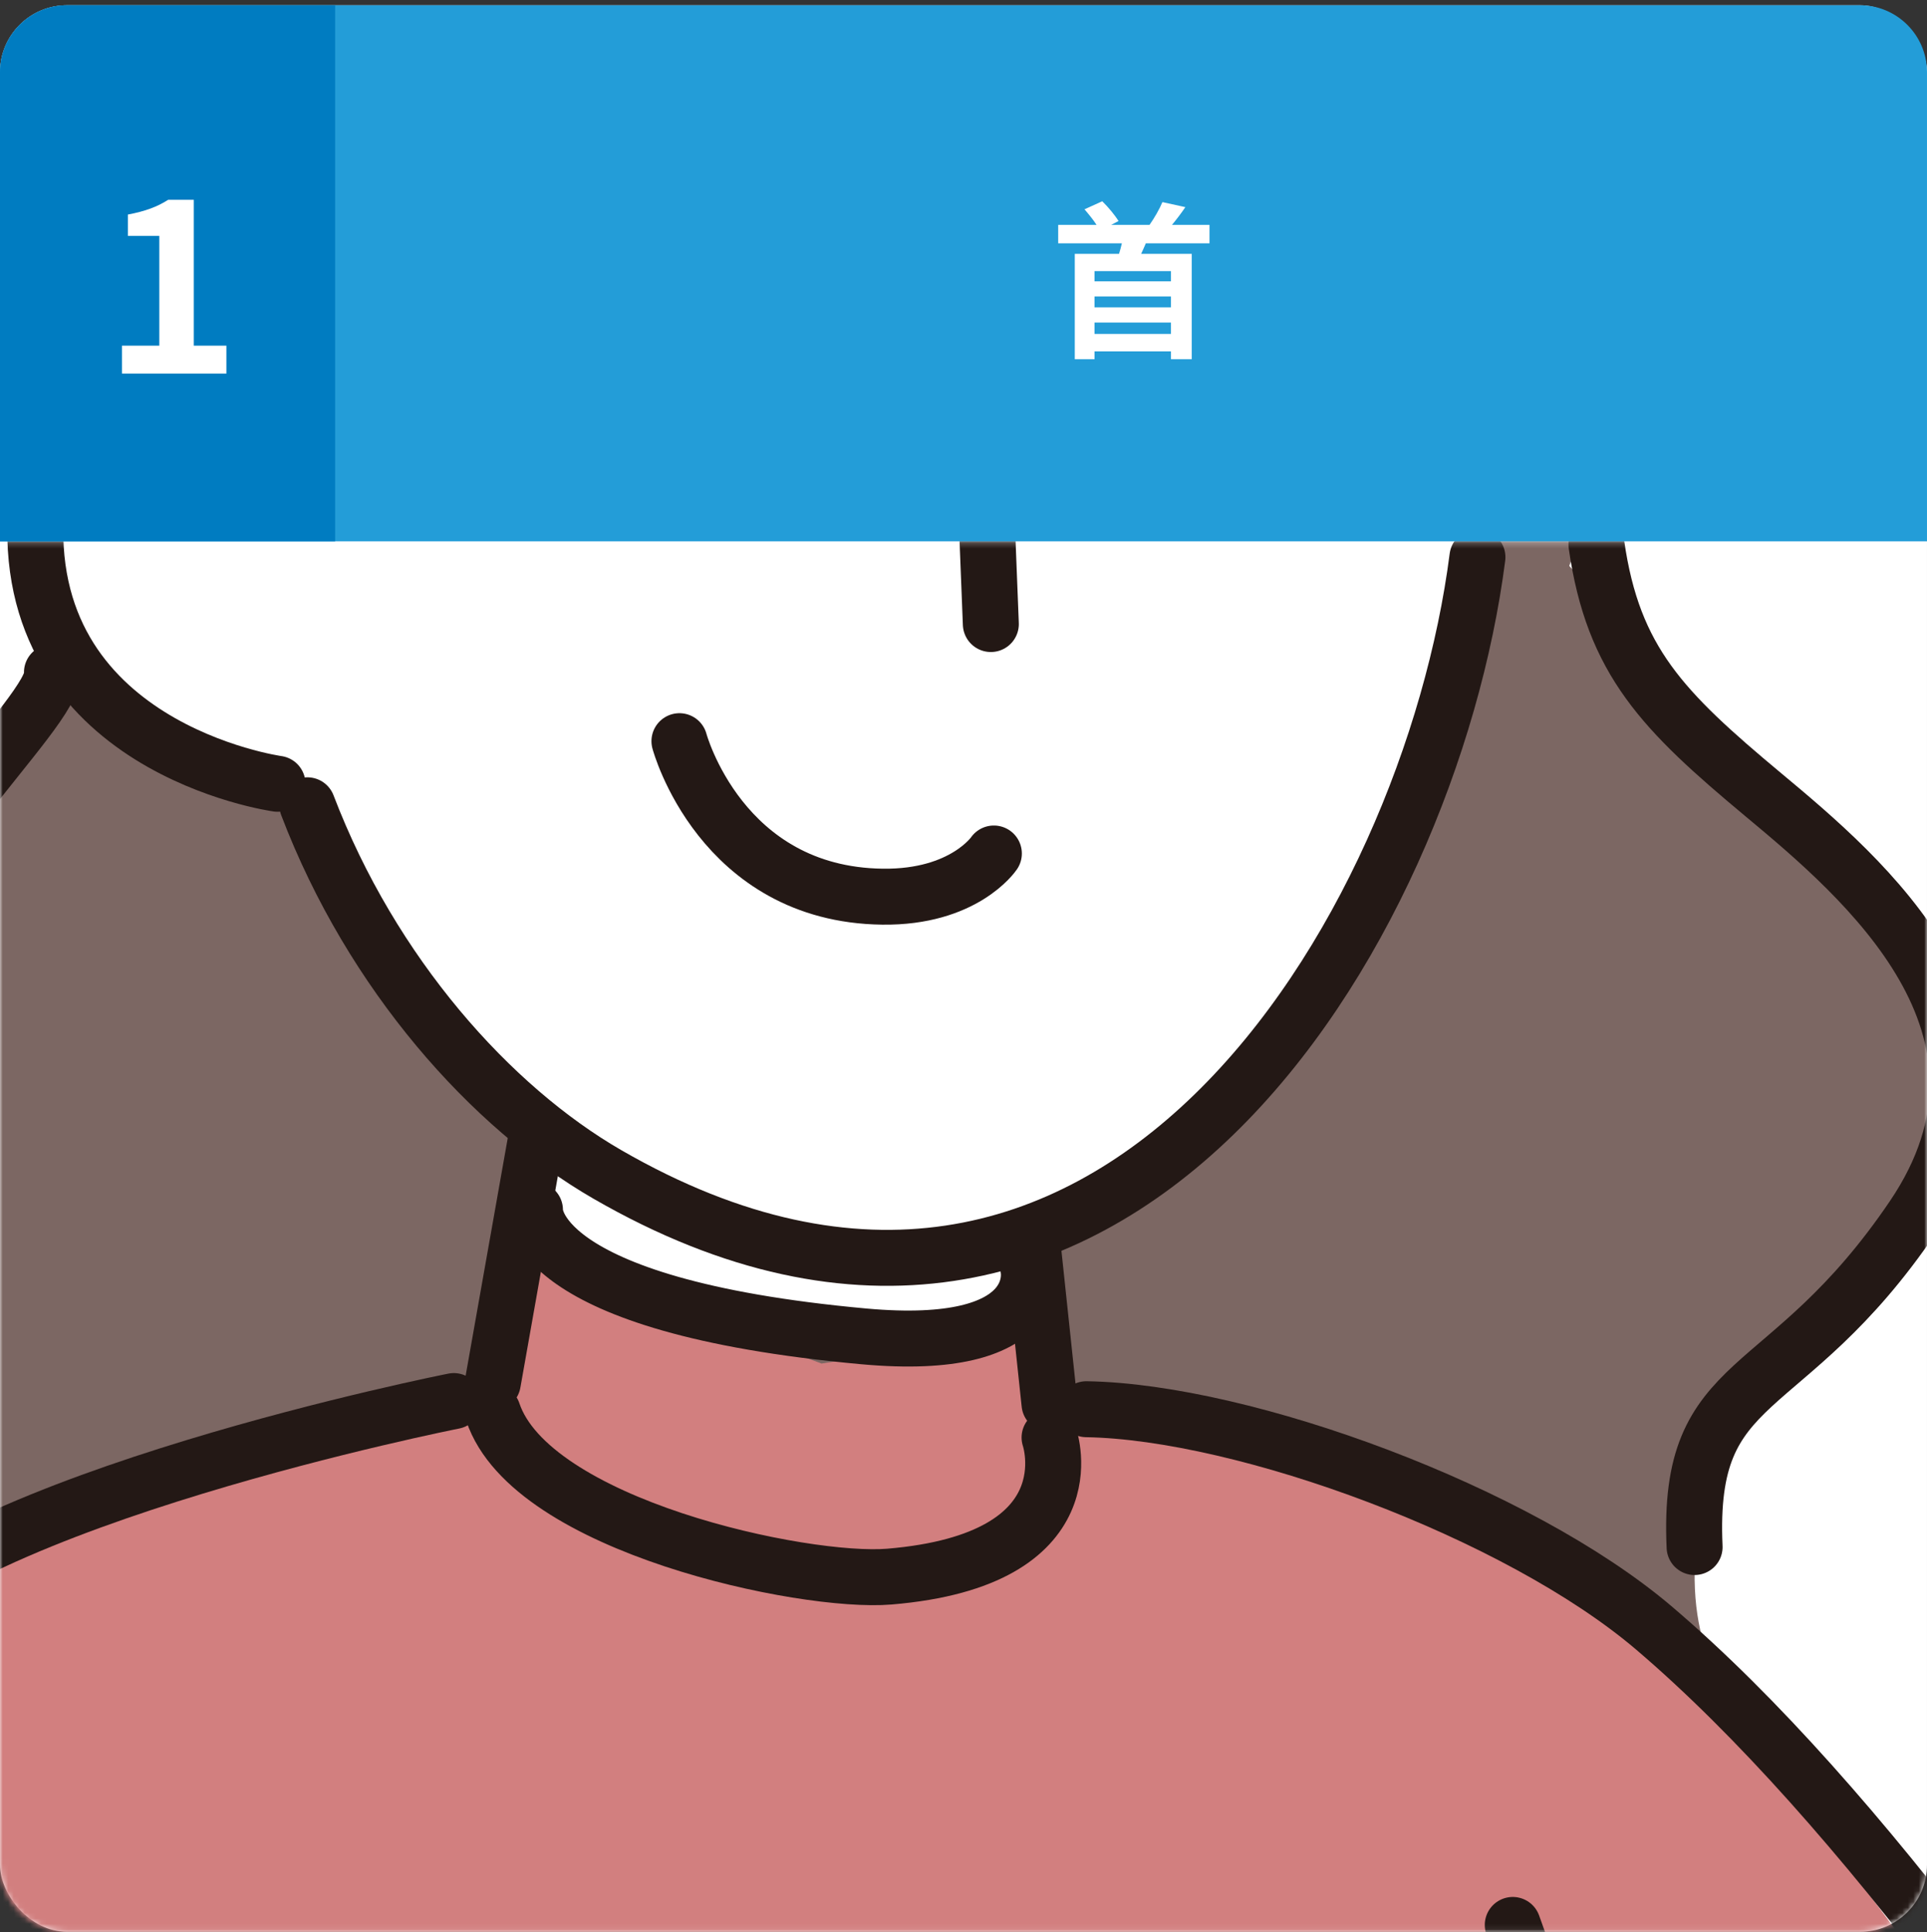 <svg fill="none" height="354" viewBox="0 0 353 354" width="353" xmlns="http://www.w3.org/2000/svg" xmlns:xlink="http://www.w3.org/1999/xlink"><rect x="0" y="0" width="353" height="354" fill="#333333" stroke="none"/><mask id="a" height="255" maskUnits="userSpaceOnUse" width="353" x="0" y="99"><path d="m0 99.186h352.999v242.49c0 6.781-5.497 12.278-12.278 12.278h-328.443c-6.781 0-12.278-5.497-12.278-12.278z" fill="#fff"/></mask><rect fill="#fff" height="352.992" rx="12.278" width="352.999" y=".961"/><g mask="url(#a)"><path d="m268.254 82.261s83.086 91.609 88.404 105.452c10.62 27.626-33.487 56.527-41.543 77.752-10.533 27.802 0 42.612 0 42.612s-183.077 24.33-278.526 2.504c-25.942-5.932-59.224-54.666-71.367-91.111-8.276-24.829 49.526-103.123 49.526-103.123l211.758-47.196z" fill="#7c6763"/><path d="m254.822 325.951-176.674 34.335 136.304 242.281z" fill="#fff"/><path d="m191.496 258.947-3.032-15.19-37.969 6.079-53.144-19.746-3.032 24.301-37.91 12.715s-59.429 13.373-80.229 29.706c-20.801 16.333-120.278 337.215-120.278 337.215l-59.781 239.043c-1.992 6.328-.688 13.212 3.487 18.354 11.44 14.077 5.127 15.908 27.993 27.875 20.61 10.796 58.755 9.273 82.251 6.987 11.982-1.157 21.797-10.004 24.214-21.811l73.55-352.17s5.303 50.287 11.631 80.257c16.348 77.254 48.354 72.274 48.354 72.274l84.682 17.827 56.455-5.947 42.305-9.873 26.748-11.88 11.88-26.747 1.48-37.148 20.771-103.987-10.283-80.624s-14.546 256.328 119.165 207.301c32.256-11.821 66.474-.879 90.996-26.997 27.788-29.589-19.16-64.862-19.16-64.862l-101.851-146.422s-79.497-119.749-107.094-132.039c-48.165-21.459-92.198-24.506-92.198-24.506z" fill="#d27f7f"/><path d="m277.118 352.695s22.222 61.361 27.598 82.85c17.094 68.187 9.609 84.579-9.141 168.791-8.379 37.645-4.424 56.454-4.424 56.454s20.332 44.003-89.839 55.926c0 0-44.575 11.88-106.962-2.973-54.404-12.949-58.066-18.252-66.856-49.028-14.854-52.001-6.445-70.047-18.34-111.633" stroke="#231815" stroke-linecap="round" stroke-linejoin="round" stroke-width="10.254"/><path d="m83.131 256.708s-90.146 17.856-109.936 43.08c-47.314 60.321-208.579 671.588-179.721 574.837-1.436 4.819-1.011 12.304.469 17.109 4.292 13.843 15.747 17.182 45.336 27.202 32.168 10.898 50.743 10.766 68.321 9.492 12.246-.894 22.397-9.815 24.888-21.826l103.711-491.006" stroke="#231815" stroke-linecap="round" stroke-linejoin="round" stroke-width="10.254"/><path d="m97.102 176.889-.776 49.76s11.104 18.31 47.446 20.463c36.343 2.139 43.521-8.481 43.521-8.481l.762-41.513s-33.179-36.928-45.308-35.815c-12.114 1.114-45.659 15.586-45.659 15.586z" fill="#fff"/><path d="m57.862 147.548c11.792 30.907 33.647 55.341 54.976 67.645 92.417 53.334 150.586-44.794 159.36-113.098 0 0-5.552-91.332-11.807-121.009-6.254-29.677-51.562-81.238-98.422-89.046-46.875-7.807-114.053 18.75-126.548 32.812-12.495 14.062 9.375 137.487 9.375 137.487s-39.053-12.495-40.62 23.437c-1.567 35.932 7.808 39.052 21.87 48.426 14.062 9.375 31.816 13.359 31.816 13.359z" fill="#fff"/><path d="m253.27-98.965s39.594 43.534 45.527 72.537c5.932 29.003.732 70.546-2.754 92.986-11.939 76.976-27.861 43.051-27.861 43.051s-12.305-90.13-23.819-113.626c-11.528-23.496-53.979-60.555-53.979-60.555l20.127-53.744 42.744 19.35z" fill="#7c6763"/><g stroke="#231815" stroke-linecap="round" stroke-linejoin="round" stroke-width="10.254"><path d="m270.645 102.097c-8.775 68.304-66.944 166.432-159.361 113.098-21.328-12.304-43.183-36.737-54.975-67.645"/><path d="m42.524 66.939s-31.582-27.626-35.874 25.649c-3.574 44.442 44.18 51.019 44.18 51.019"/><path d="m180.849 97.625.659 16.714"/><path d="m98.142 208.955-7.866 44.399"/><path d="m189.122 227.645 3.135 29.575"/><path d="m182.062 156.382s-5.449 8.101-20.39 7.91c-29.663-.366-37.207-28.49-37.207-28.49"/><path d="m292.452 99.781c3.047 21.372 12.217 30.527 30.527 45.805 18.326 15.263 50.889 42.743 27.481 77.342s-41.514 27.846-40.034 60.526"/><path d="m9.519 123.189c1.011 7.119-33.633 36.093-42.773 71.996-13.228 51.898 24.302 72.889 24.302 72.889"/><path d="m464.294 528.928s-85.43-165.993-161.294-230.621c-24.902-21.21-75-39.638-103.989-40.106"/><path d="m188.393 232.495s3.282 15.395-30.131 12.363c-61.685-5.61-60.264-23.173-60.264-23.173"/><path d="m192.266 263.387s7.719 22.397-29.356 25.487c-15.63 1.304-65.669-9.272-72.627-30.131"/></g></g><path d="m0 13.239c0-6.781 5.497-12.278 12.278-12.278h328.443c6.781 0 12.278 5.497 12.278 12.278v85.946h-352.999z" fill="#239dd8"/><path d="m0 13.239c0-6.781 5.497-12.278 12.278-12.278h49.113v98.224h-61.391z" fill="#007cc1"/><g fill="#fff"><path d="m22.349 68.448v-5.114h6.833v-20.111h-5.758v-3.91c3.18-.602 5.372-1.418 7.391-2.707h4.684v26.729h5.973v5.114z"/><path d="m214.503 51.55v-1.872h-13.997v1.872zm-13.997 9.638h13.997v-2.087h-13.997zm13.997-4.88v-1.995h-13.997v1.995zm7.06-11.726h-11.664c-.276.675-.583 1.32-.86 1.934h9.27v19.307h-3.806v-1.443h-13.997v1.443h-3.622v-19.307h8.104c.215-.645.368-1.289.521-1.934h-11.664v-3.376h7.03c-.614-.952-1.474-1.995-2.211-2.855l3.254-1.473c1.136 1.105 2.364 2.609 2.978 3.622l-1.351.706h7.029c.89-1.258 1.842-2.916 2.364-4.175l4.205.921c-.798 1.166-1.658 2.302-2.456 3.254h6.876z"/></g></svg>